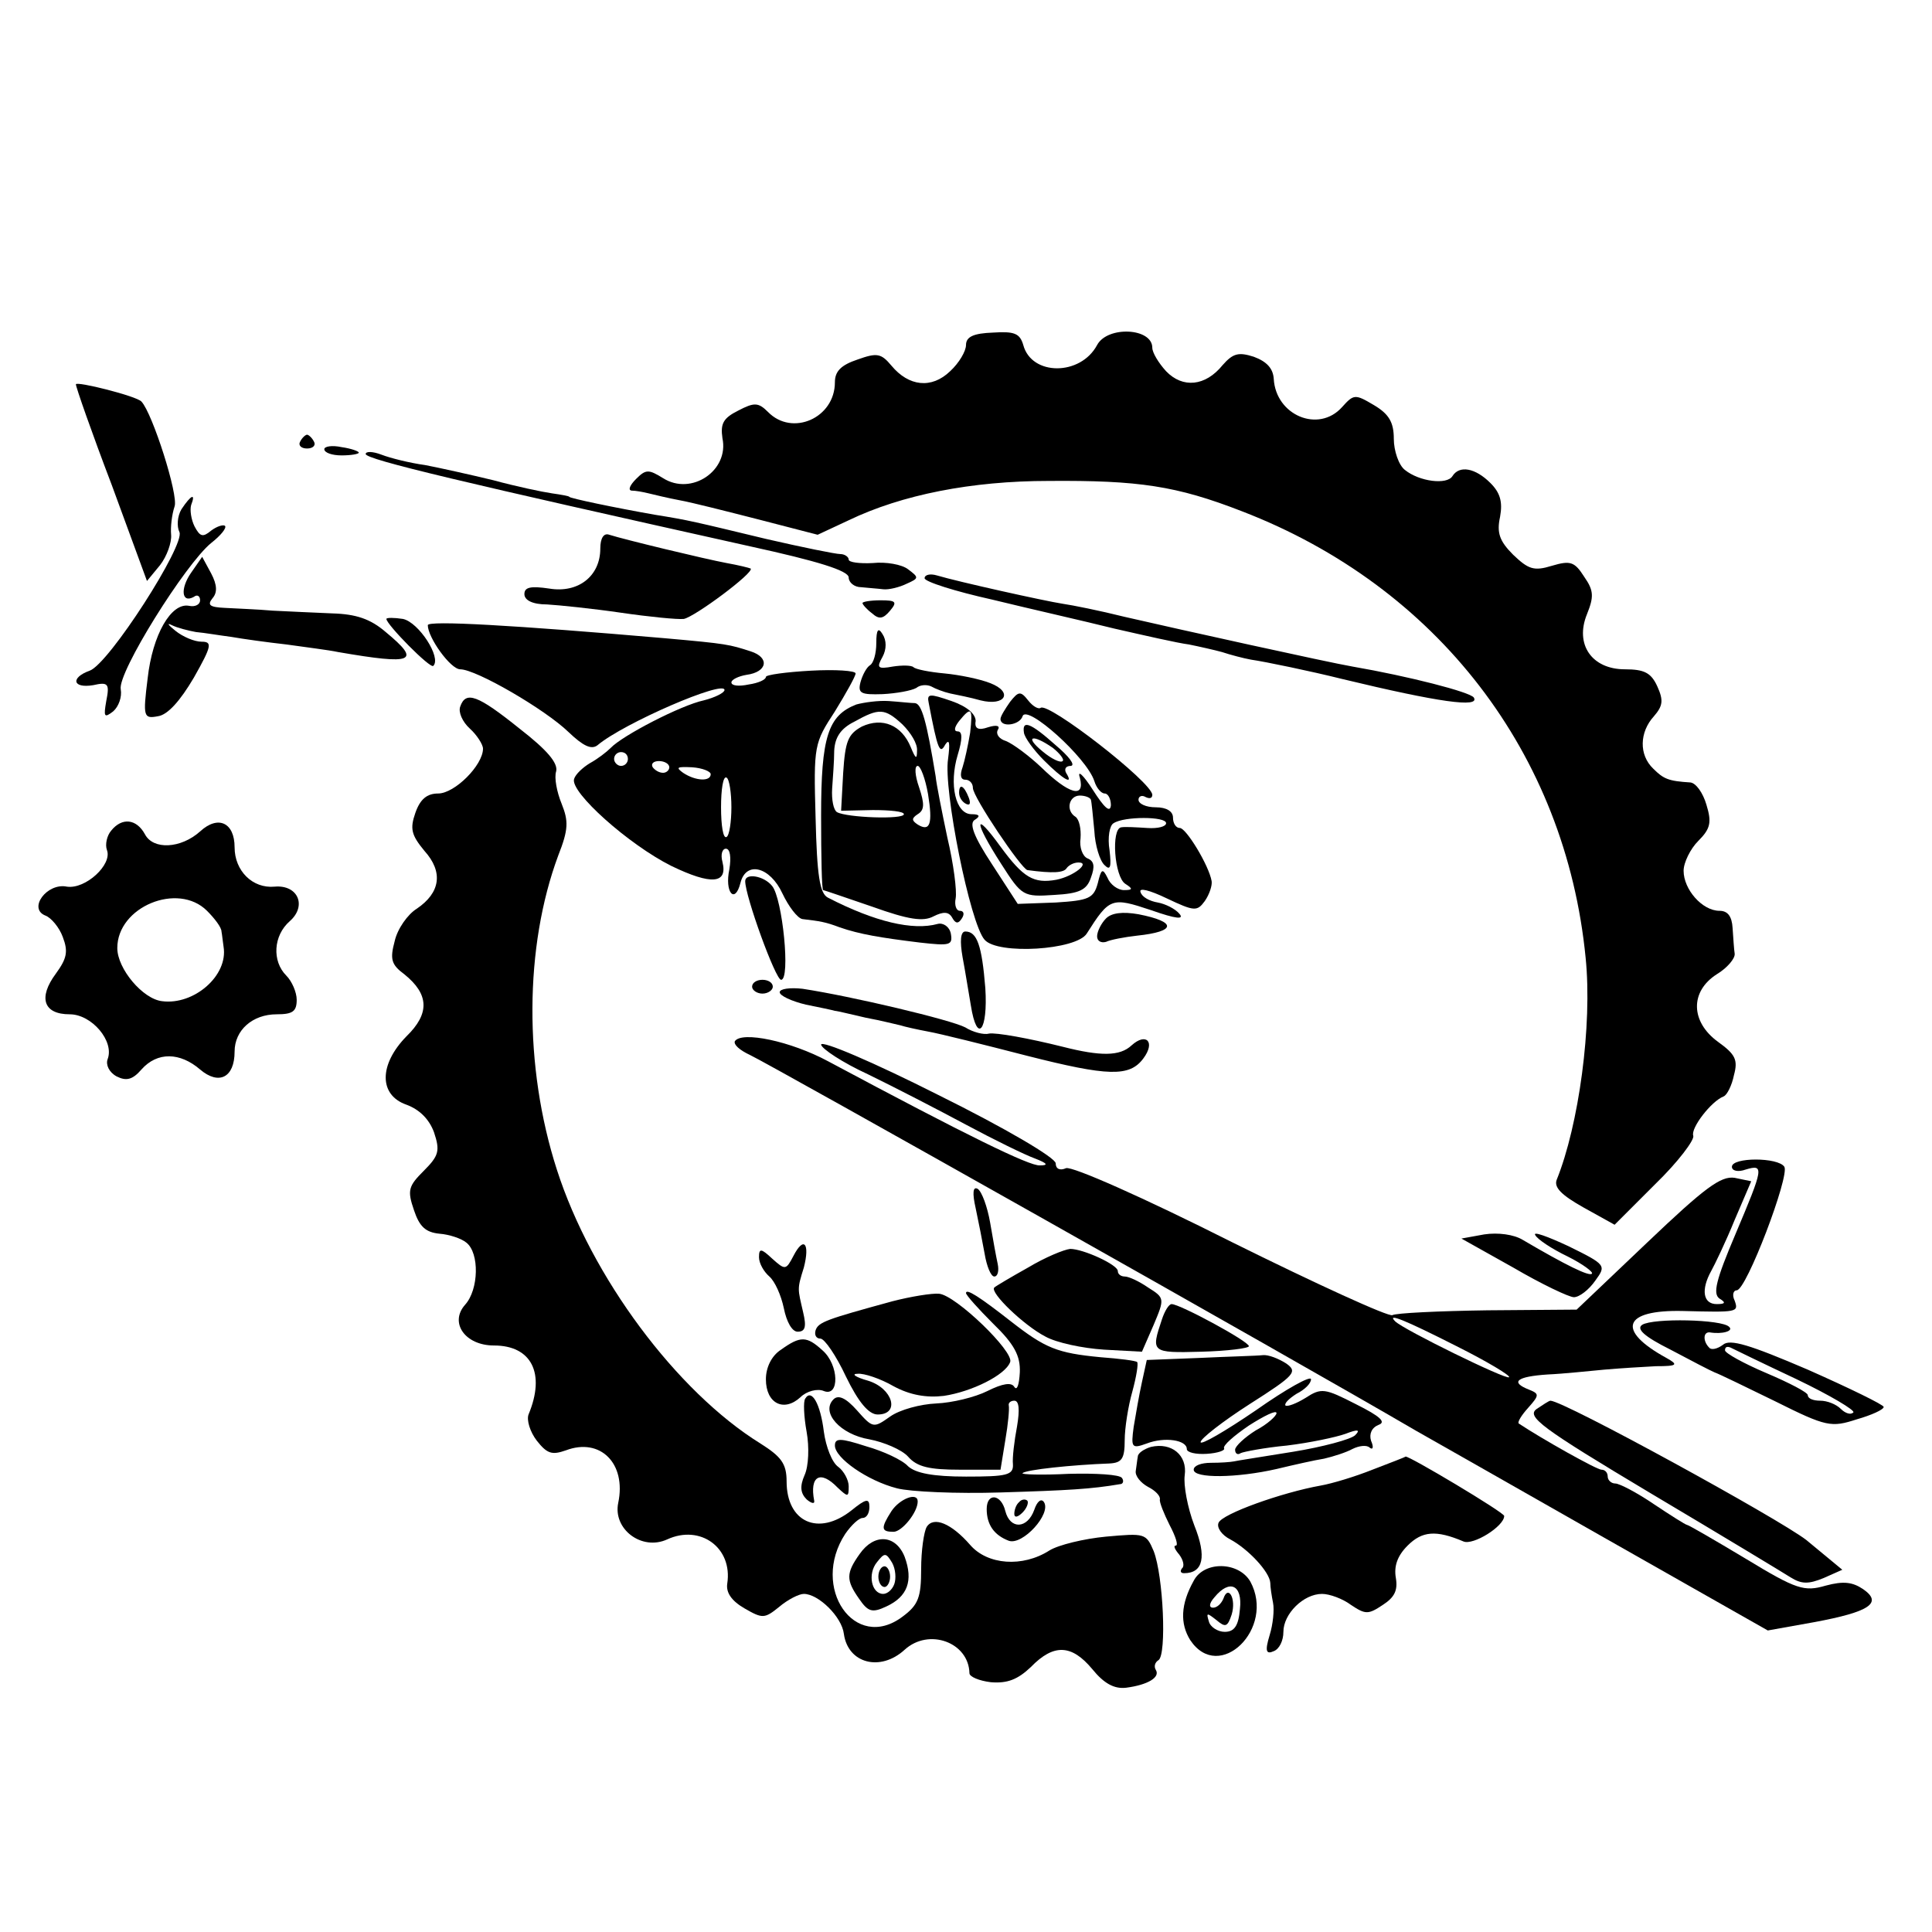 <svg version="1" xmlns="http://www.w3.org/2000/svg" width="373.333" height="373.333" viewBox="0 0 280 280"><path d="M140 50c0 .9-1 2.6-2.3 3.8-2.7 2.6-6 2.2-8.5-.8-1.5-1.8-2.1-1.9-4.9-.9-2.4.8-3.3 1.7-3.3 3.3 0 5.2-6.2 7.9-9.7 4.3-1.4-1.4-2-1.4-4.3-.2-2.2 1.1-2.6 1.9-2.3 4 1 4.7-4.5 8.4-8.6 5.8-2.1-1.3-2.5-1.3-3.9.1-.9.9-1.2 1.6-.7 1.7.6 0 1.7.2 2.5.4s2.9.7 4.5 1c1.7.3 6.8 1.6 11.5 2.8l8.5 2.2 4.5-2.1c7.7-3.7 17.8-5.7 29-5.7 13-.1 18.5.7 28 4.4 28.3 10.9 46.9 35.1 49.8 64.7 1 9.8-1 24.3-4.2 32.2-.4 1.1.7 2.2 3.9 4l4.5 2.5 5.9-5.9c3.3-3.2 5.7-6.4 5.5-7-.4-1.1 2.6-5 4.4-5.7.5-.2 1.2-1.6 1.5-3.1.6-2.2.2-3-2.3-4.8-4-2.9-4.1-7.3-.2-9.8 1.5-.9 2.7-2.3 2.6-3-.1-.6-.2-2.3-.3-3.7-.1-1.7-.7-2.5-1.9-2.5-2.5 0-5.2-3.1-5.2-5.8 0-1.2 1-3.2 2.1-4.3 1.8-1.8 2-2.7 1.2-5.3-.5-1.7-1.5-3.1-2.3-3.2-3.2-.2-3.9-.5-5.4-2-2.1-2-2-5.3.1-7.6 1.3-1.5 1.4-2.3.5-4.3-.9-2-1.9-2.5-4.7-2.5-4.8 0-7.3-3.6-5.5-8 1-2.5 1-3.4-.4-5.4-1.4-2.2-2-2.4-4.7-1.6-2.6.8-3.4.5-5.6-1.6-2-2-2.4-3.2-1.9-5.5.4-2.2 0-3.5-1.4-4.9-2.2-2.2-4.5-2.6-5.5-1-.8 1.3-4.8.8-6.9-.9-.9-.7-1.6-2.8-1.6-4.5 0-2.4-.7-3.6-2.9-4.9-2.7-1.6-2.9-1.6-4.6.3-3.4 3.8-9.6 1.2-9.9-4.1-.1-1.5-1-2.5-2.9-3.2-2.2-.7-3-.5-4.5 1.2-2.5 3.1-5.8 3.4-8.2.9-1.1-1.2-2-2.7-2-3.4 0-2.9-6.5-3.2-8-.4-2.4 4.5-9.5 4.5-10.7 0-.5-1.7-1.3-2-4.4-1.8-2.8.1-3.9.6-3.9 1.8zM11 55.7c0 .4 2.3 7 5.2 14.6l5.1 13.9 1.9-2.3c1-1.3 1.7-3.3 1.6-4.4-.1-1.1.1-2.9.5-4.1.6-1.6-3.2-13.5-4.8-15.2-.7-.8-9.5-3-9.5-2.5zM43.5 64c-.3.5.1 1 1 1s1.3-.5 1-1c-.3-.6-.8-1-1-1-.2 0-.7.4-1 1zM47 65.1c0 .5 1.1.9 2.5.9s2.5-.2 2.5-.4-1.1-.6-2.5-.8c-1.4-.3-2.5-.1-2.5.3z"/><path d="M53 65.8c0 .8 14.5 4.2 55.8 13.4 9.6 2.1 14.2 3.5 14.2 4.5 0 .7.8 1.4 1.8 1.4.9.1 2.4.2 3.2.3.8.1 2.4-.3 3.4-.8 1.8-.8 1.8-.9.2-2.1-.9-.7-3.2-1.1-5.1-.9-1.9.1-3.5-.1-3.5-.5s-.6-.8-1.2-.8c-.7 0-5.6-1-10.8-2.2-10.4-2.5-11.1-2.7-16.1-3.5-5.7-1-12.4-2.4-12.4-2.6 0-.1-1.1-.3-2.5-.5s-5.2-1-8.5-1.9c-3.3-.8-7.8-1.8-9.9-2.2-2.2-.3-5-1-6.3-1.5-1.3-.5-2.3-.5-2.3-.1zM26.3 73.8c-.6 1-.7 2.5-.3 3.3.9 1.8-10.2 19.1-13 20.1-2.8 1-2.5 2.6.5 2.1 2.2-.5 2.4-.2 1.9 2.3-.4 2.3-.3 2.5 1 1.5.8-.7 1.3-2.1 1.1-3.2-.5-2.4 9.4-18.2 13.1-21.2 1.4-1.1 2.3-2.2 2-2.5-.3-.2-1.2.1-2 .7-1.2 1-1.6.9-2.4-.6-.5-1-.7-2.4-.5-3.1.7-1.8 0-1.5-1.4.6zM87 79.5c0 4-3.2 6.5-7.4 5.8-2.7-.4-3.6-.2-3.6.8 0 .9 1.2 1.5 3.3 1.5 1.7.1 6.6.6 10.7 1.2s8.2 1 9.1.9c1.6-.3 10.2-6.7 9.7-7.3-.2-.1-1.8-.5-3.5-.8-3.2-.6-14.8-3.4-17-4.1-.8-.3-1.3.5-1.3 2z"/><path d="M27.7 83c-1.6 2.3-1.4 4.5.4 3.5.5-.4.9-.1.9.5s-.7 1-1.6.8c-2.6-.5-5.3 4.2-6 10.5-.7 5.6-.6 5.9 1.5 5.5 1.4-.2 3.2-2.2 5.2-5.6 2.6-4.6 2.7-5.2 1.1-5.2-1 0-2.7-.7-3.8-1.6-1-.8-1.3-1.2-.5-.8.8.4 2.4.8 3.5 1 1.2.1 3.5.5 5.1.7 1.7.3 5.3.8 8 1.1 2.8.4 6.1.8 7.5 1.1 11 1.9 12.1 1.4 6.9-2.9-2.2-1.9-4.3-2.6-7.7-2.7-2.6-.1-6.5-.3-8.7-.4-2.2-.2-5.3-.3-6.9-.4-2.2-.1-2.6-.4-1.8-1.4.7-.8.7-1.9-.2-3.6l-1.3-2.4-1.6 2.3zM134 83.8c0 .5 4.4 1.9 9.8 3.1 5.3 1.3 13.3 3.1 17.7 4.2 4.4 1 9.2 2.1 10.8 2.3 1.5.3 3.7.8 4.8 1.1 1.2.4 3.1.9 4.2 1.1 2.1.3 8.8 1.7 13.2 2.8 14.1 3.4 20 4.2 19.1 2.7-.5-.8-9.5-3.1-17.6-4.5-3.5-.6-25.2-5.4-33-7.2-3.6-.9-7.6-1.7-9-1.9-2.6-.4-15.2-3.2-18.2-4.1-1-.3-1.8-.1-1.8.4zM125 87.4c0 .2.6.9 1.4 1.5 1 .9 1.6.8 2.6-.4 1.1-1.3.8-1.5-1.4-1.5-1.4 0-2.6.2-2.6.4zM56 89.7c0 .8 6.4 7.3 6.8 6.8 1.2-1.2-2.1-6.3-4.4-6.8-1.3-.2-2.4-.2-2.4 0zM62 90.6c0 1.8 3.3 6.4 4.7 6.4 2.3 0 12.3 5.8 15.7 9.1 2.1 2 3.3 2.6 4.2 1.9 3.8-3.2 18.4-9.5 18.4-8 0 .4-1.4 1.1-3 1.5-3.3.7-11.8 5.1-13.5 6.9-.6.6-1.9 1.6-3 2.2-1 .6-2.1 1.6-2.3 2.3-.6 1.9 7.9 9.5 14.1 12.6 5.8 2.8 8.2 2.6 7.4-.6-.3-1.1 0-1.9.5-1.9.6 0 .8 1.2.5 3-.7 3.3.8 5.1 1.6 2 .8-3.3 4.3-2.4 6.1 1.5.9 1.9 2.2 3.6 2.9 3.7 2.5.3 3.3.4 5.4 1.2 2.9 1 5.9 1.5 11.6 2.2 4.4.5 4.8.4 4.5-1.3-.2-1-1.1-1.6-1.9-1.4-3.6 1-9.1-.3-15.9-3.8-1.2-.6-1.6-3.2-1.8-11.6-.3-10.5-.2-10.8 2.8-15.4 1.6-2.6 3-5.1 3-5.5 0-.4-2.9-.6-6.5-.4-3.6.2-6.5.6-6.5.9 0 .4-1.1.9-2.5 1.1-1.4.3-2.5.2-2.5-.3 0-.4 1-.9 2.2-1.1 3-.4 3.4-2.5.6-3.4-3.1-1-3.4-1.1-12.4-1.9-22-1.9-34.4-2.6-34.4-1.9zM91 110c0 .5-.4 1-1 1-.5 0-1-.5-1-1 0-.6.5-1 1-1 .6 0 1 .4 1 1zm6 1.2c0 .4-.4.8-.9.8-.6 0-1.2-.4-1.5-.8-.3-.5.1-.9.9-.9s1.5.4 1.5.9zm6 1c0 1.1-2.2 1-4-.2-1.1-.8-.9-.9 1.3-.8 1.5.1 2.7.6 2.7 1zm3 4.8c0 2.1-.3 4.1-.7 4.3-.5.3-.8-1.7-.8-4.3 0-2.6.3-4.6.8-4.3.4.2.7 2.2.7 4.3z"/><path d="M127 93.2c0 1.5-.4 2.9-.9 3.2-.5.3-1.1 1.4-1.4 2.5-.4 1.6.1 1.8 3.2 1.7 2-.1 4.2-.5 4.9-.9.6-.5 1.6-.5 2.2-.2.5.3 1.8.8 2.7 1 1 .2 3 .6 4.4 1 3.6.9 4.8-1.2 1.4-2.5-1.5-.6-4.5-1.2-6.6-1.4-2.2-.2-4.2-.6-4.5-.9-.3-.3-1.7-.3-3-.1-2.2.4-2.4.2-1.5-1.4.6-1.1.6-2.4 0-3.3-.6-1-.9-.7-.9 1.3z"/><path d="M134.6 101.9c1.3 6.8 1.6 7.5 2.4 6 .6-.9.7-.2.4 2.1-.7 4.4 3.2 23.9 5.3 26.2 1.9 2.2 13.3 1.5 14.8-.9 3.3-5.2 3.6-5.3 9.3-3.4 3.7 1.3 4.9 1.4 4.1.5-.6-.7-2-1.4-3.1-1.6-1.2-.2-2.3-.8-2.5-1.5-.3-.7 1.3-.3 3.8.9 4 1.9 4.4 1.9 5.5.4.7-1 1.1-2.3 1-2.9-.4-2.3-3.7-7.7-4.6-7.7-.6 0-1-.7-1-1.5 0-.9-.9-1.5-2.5-1.5-1.4 0-2.5-.5-2.5-1.1 0-.5.5-.7 1-.4.6.3 1 .2 1-.3 0-1.8-15.2-13.6-16.2-12.6-.3.2-1.1-.2-1.8-1.1-1.1-1.4-1.4-1.3-2.6.2-.7 1-1.4 2.1-1.4 2.5 0 1.3 2.8.9 3.2-.4.6-1.8 9.3 6 10.4 9.4.3 1 1 1.8 1.5 1.8s.9.8.9 1.7c-.1 1.2-1 .3-2.6-2.2-1.4-2.2-2.3-3-1.9-1.8.8 3.1-1.6 2.4-5.6-1.5-1.8-1.7-4.1-3.4-5.1-3.8-1-.3-1.5-1-1.2-1.6.4-.6-.1-.8-1.4-.4-1.4.5-2 .2-1.8-.9 0-1-1.2-2.1-3.5-2.9-3.2-1.1-3.6-1.1-3.3.3zm6 4.3c-.3 1.8-.8 4.1-1.1 5-.4 1.1-.3 1.8.4 1.8.6 0 1.1.5 1.1 1.2 0 1.3 7 11.7 7.9 11.9 3.7.5 5.3.4 5.7-.3.3-.4 1-.8 1.7-.8 1.8 0-.7 2-3.2 2.5-3.3.6-4.8-.3-8.1-4.8-3.9-5.4-3.9-3.7.1 2.5 3 4.7 3.2 4.8 7.7 4.5 3.6-.2 4.7-.7 5.3-2.5.6-1.6.5-2.4-.5-2.8-.7-.3-1.2-1.6-1-2.9.1-1.4-.2-2.7-.7-3.1-1.5-.9-1-3.1.6-3.1.8 0 1.5.3 1.6.6.1.3.3 2.4.5 4.5.1 2.1.8 4.4 1.5 5 .8.8 1 .3.7-2.2-.3-1.8 0-3.6.6-3.9 1.5-1 7.6-1 7.6 0 0 .5-1.2.8-2.7.7-1.6-.1-3.2-.2-3.8-.1-1.5.2-1 7.2.6 8.2 1.1.7 1.1.9-.2.9-.9 0-2-.8-2.4-1.8-.7-1.4-.9-1.3-1.4.8-.6 2.2-1.3 2.5-6.1 2.8l-5.5.2-3.7-5.7c-2.7-4.1-3.4-6-2.5-6.5.8-.5.7-.8-.5-.8-2.3 0-3.3-4.3-2-8.6.7-2.3.7-3.4 0-3.4-.6 0-.5-.6.2-1.5 1.8-2.2 2-1.9 1.6 1.7z"/><path d="M139 114.9c0 .6.4 1.3 1 1.6.6.3.7-.1.4-.9-.7-1.8-1.4-2.1-1.4-.7zM66.7 102.4c-.3.8.3 2.2 1.4 3.2 1 .9 1.9 2.3 1.9 2.9 0 2.4-4.1 6.5-6.5 6.5-1.6 0-2.6.8-3.3 2.8-.8 2.3-.6 3.2 1.3 5.5 2.8 3.1 2.3 6.1-1.1 8.4-1.3.8-2.8 2.9-3.2 4.7-.7 2.6-.5 3.4 1.4 4.8 3.6 2.9 3.7 5.7.3 9-4 4.1-4 8.5 0 9.9 1.9.7 3.3 2.1 4 4 .9 2.7.7 3.4-1.5 5.6-2.2 2.2-2.4 2.8-1.4 5.7.8 2.4 1.7 3.2 3.7 3.4 1.4.1 3.2.7 3.9 1.3 1.9 1.5 1.8 6.8-.2 9-2.3 2.6 0 5.9 4.2 5.9 5.4 0 7.5 4 5 10-.3.8.2 2.5 1.2 3.8 1.5 1.9 2.2 2.1 4.2 1.4 5-1.9 8.8 1.9 7.6 7.6-.8 3.8 3.4 7 7.1 5.3 4.8-2.2 9.5 1.2 8.7 6.4-.2 1.3.6 2.5 2.5 3.6 2.6 1.5 2.9 1.5 5-.2 1.3-1.1 2.9-1.9 3.6-1.9 2.1 0 5.5 3.3 5.8 5.8.6 4.3 5.3 5.5 8.8 2.3 3.5-3.2 9.3-1.1 9.4 3.4 0 .5 1.4 1.1 3.1 1.3 2.4.2 3.9-.4 5.8-2.2 3.3-3.4 5.9-3.3 8.9.3 1.7 2.1 3.2 2.9 4.9 2.7 3.1-.4 5-1.5 4.3-2.6-.3-.5-.1-1.1.4-1.4 1.2-.8.7-12.2-.7-15.8-1.1-2.6-1.3-2.6-6.9-2.1-3.2.3-6.9 1.2-8.2 2-3.9 2.5-9 2.1-11.5-.8-2.7-3.1-5.3-4.2-6.3-2.6-.4.7-.8 3.4-.8 6.1 0 4.1-.4 5.2-2.7 6.9-6.9 5.2-13.4-4.2-8.3-12 .9-1.3 2-2.3 2.5-2.3.6 0 1-.7 1-1.6 0-1.3-.5-1.2-2.6.5-4.8 3.8-9.4 1.7-9.4-4.2 0-2.6-.8-3.6-3.8-5.5-12.1-7.5-24.5-24.1-29.5-39.7-4.8-14.9-4.7-32.3.2-45.5 1.5-3.8 1.5-5 .5-7.5-.7-1.7-1.1-3.8-.8-4.7.3-1.2-1.3-3.1-5.3-6.2-6.1-4.9-7.8-5.5-8.6-3.2zM124.1 102.1c-4.1 1.6-5.1 4.7-5.1 16.1 0 6 .1 10.8.3 10.8.1 0 3.3 1.1 7.1 2.4 5.3 1.9 7.4 2.2 8.9 1.4 1.4-.7 2.2-.7 2.7.2.5.9.9.9 1.4.1.4-.6.3-1.1-.3-1.1-.5 0-.8-.8-.6-1.8.2-1.1-.3-5-1.2-8.8-.8-3.8-1.6-7.8-1.7-8.9-1.3-7.9-2-10.5-3-10.6-.6 0-2.3-.2-3.8-.3-1.5-.1-3.6.2-4.7.5zm6.7 2.9c1.2 1.2 2.2 2.8 2.1 3.8 0 1.3-.2 1.2-.9-.5-1.3-3.2-4.1-4.4-7.1-3-2 1.1-2.4 2.1-2.7 6.7l-.3 5.5 4.6-.1c2.5 0 4.5.2 4.5.6 0 .8-8.3.5-9.7-.3-.5-.3-.8-1.8-.7-3.4.1-1.5.3-4 .3-5.5.1-1.9.9-3.2 2.9-4.2 3.6-2 4.4-2 7 .4zm3.7 10.1c.7 4.3.3 5.5-1.5 4.4-.9-.6-.9-.9 0-1.5 1-.6 1-1.5.2-3.9-.6-1.7-.7-3.1-.2-3.1.4 0 1.1 1.8 1.5 4.1zM148.4 106.2c.1.7 1.4 2.5 2.9 4 2.8 2.8 4.4 3.7 3.2 1.8-.3-.6 0-1 .7-1 .7-.1-.3-1.4-2.2-3-3.7-3.3-4.9-3.7-4.6-1.8zm4.2 2.2c1 .8 1.7 1.7 1.4 1.9-.3.3-1.6-.3-2.9-1.4-2.7-2.2-1.5-2.6 1.5-.5zM16.1 120.4c-.6.7-.9 2-.6 2.8.8 2.1-3.1 5.7-5.8 5.3-2.9-.6-5.7 3.2-3.1 4.2.8.3 2 1.7 2.5 3.1.8 2.1.6 3.1-1 5.3-2.6 3.5-1.8 5.9 2 5.9 3.2 0 6.5 3.9 5.5 6.5-.3.8.2 1.9 1.3 2.5 1.4.7 2.3.5 3.6-1 2.3-2.6 5.6-2.5 8.5 0 2.7 2.3 5 1.2 5-2.6 0-3.1 2.6-5.4 6.1-5.4 2.3 0 2.9-.4 2.9-2.1 0-1.1-.7-2.7-1.5-3.5-2.1-2.1-1.9-5.8.5-7.9 2.5-2.2 1.2-5.3-2.2-5-3.2.3-5.8-2.3-5.8-5.7 0-3.6-2.4-4.7-5-2.3-2.8 2.5-6.8 2.7-8 .4-1.2-2.2-3.3-2.5-4.9-.5zM30 132c1.1 1.1 2.1 2.4 2.1 3 .1.5.2 1.6.3 2.2.7 4.2-4.3 8.5-8.9 7.9-2.8-.3-6.5-4.7-6.5-7.7 0-6 8.8-9.6 13-5.4zM108 127.7c0 2.2 4.4 14.3 5.2 14.3 1.4 0 .2-11.8-1.3-13.6-1.2-1.5-3.9-1.9-3.9-.7zM160.3 133.1c-.7.7-1.3 1.9-1.3 2.6 0 .7.6 1 1.3.8.6-.3 2.7-.7 4.5-.9 5.7-.6 5.8-2 .2-3.1-2.3-.4-3.9-.2-4.7.6zM139.5 138.7c.4 2.1.9 5.3 1.2 7 .9 5.7 2.5 3.7 2.1-2.5-.5-6.2-1.2-8.2-2.9-8.2-.7 0-.8 1.4-.4 3.7zM109 143c0 .5.7 1 1.5 1s1.5-.5 1.5-1c0-.6-.7-1-1.5-1s-1.5.4-1.5 1z"/><path d="M113 143.8c0 .5 1.7 1.3 3.8 1.8 2 .4 3.9.8 4.2.9.3 0 2.3.5 4.5 1 2.2.4 4.5 1 5 1.1.6.2 2.4.6 4 .9 1.7.3 8.1 1.9 14.3 3.5 11.8 3 14.9 3.1 16.9.4 1.8-2.4.4-3.8-1.7-1.9-1.7 1.6-4.5 1.6-10 .2-4.8-1.2-9.7-2.1-10.7-1.9-.7.2-2.3-.2-3.4-.9-2.1-1.1-16.4-4.5-23.6-5.6-1.8-.2-3.3 0-3.3.5zM106.5 150.9c-.2.5.7 1.3 2.2 2 2.8 1.3 78.3 43.8 96.6 54.5 1.8 1 13.9 7.9 27.1 15.4l23.8 13.5 6.7-1.2c8.1-1.5 10-2.8 7.1-4.8-1.5-1-2.8-1.2-5.4-.5-3.1.9-4.2.6-11.6-3.9-4.5-2.7-8.3-4.9-8.5-4.9-.2 0-2.4-1.4-4.8-3-2.5-1.7-5-3-5.6-3-.6 0-1.1-.5-1.1-1 0-.6-.4-1-.9-1-.7 0-8.7-4.5-12-6.7-.2-.2.4-1.2 1.4-2.3 1.6-1.8 1.6-2 .1-2.6-2.8-1.1-1.8-1.9 2.7-2.2 2.3-.1 6-.5 8.2-.7 2.2-.2 5.6-.4 7.5-.5 3.1 0 3.3-.2 1.5-1.2-7.3-4-6.3-7 2.4-6.8 7.9.2 8.1.2 7.5-1.5-.4-.8-.2-1.5.3-1.5 1.4 0 7.7-16.6 6.9-17.9-.9-1.4-7.6-1.4-7.6 0 0 .6.9.8 2 .4 2.7-.8 2.6-.3-1.5 9.4-2.8 6.6-3.3 8.6-2.3 9.3 1 .6.8.8-.4.8-2 0-2.3-2.1-.8-4.8.5-.9 2.1-4.2 3.4-7.4l2.4-5.6-2.4-.5c-2-.3-4.3 1.4-12.7 9.4l-10.2 9.7-12.9.1c-7.1.1-13.3.4-13.8.7-.5.3-11-4.5-23.3-10.6-12.9-6.5-23.1-11-24-10.7-.9.4-1.5.1-1.5-.7 0-.8-7.3-5.1-17-9.9-9.3-4.7-17-8-17-7.3.1.6 3.1 2.6 6.8 4.3 3.7 1.8 10.1 5.1 14.2 7.3s8.6 4.4 10 4.9c1.8.7 2 1 .7 1-1.5.1-10.5-4.3-30.7-15.1-5.4-2.9-12.5-4.4-13.5-2.9zm104.6 44.2c4.4 2.2 7.9 4.3 7.6 4.5-.4.4-15.3-6.9-16.5-8.1-1.3-1.3 1.4-.2 8.9 3.6zM141.4 175.1c.4 1.9 1 4.9 1.3 6.6.3 1.8.9 3.3 1.4 3.3.5 0 .7-.8.5-1.8-.2-.9-.7-3.6-1.1-6-.4-2.3-1.2-4.5-1.8-4.9-.7-.4-.8.6-.3 2.8z"/><path d="M215.1 178.9l-3.3.6 7.5 4.2c4.1 2.4 8.1 4.3 8.8 4.3.8 0 2.2-1.1 3.1-2.4 1.6-2.2 1.6-2.3-3.9-5-3-1.4-5.2-2.2-4.8-1.6.3.6 2.4 2 4.7 3.1 2.2 1.1 3.8 2.3 3.5 2.5-.4.4-3.7-1.2-10-4.9-1.3-.8-3.6-1.1-5.6-.8zM115 182c-1.1 2.1-1.2 2.1-3.1.4-1.6-1.5-1.9-1.5-1.9-.2 0 .9.7 2.1 1.5 2.8.8.7 1.7 2.7 2.1 4.6.4 2 1.2 3.4 2 3.4 1.1 0 1.3-.7.8-2.8-.8-3.5-.9-3.3.1-6.5.9-3.5 0-4.6-1.5-1.7zM149 183.7c-2.5 1.4-4.7 2.7-4.9 2.9-.7.7 4.3 5.5 7.4 7.1 1.6.9 5.4 1.7 8.5 1.9l5.5.3 1.7-3.9c1.6-3.8 1.6-3.9-.8-5.4-1.3-.9-2.8-1.6-3.4-1.6-.5 0-1-.3-1-.8 0-.9-5-3.2-6.9-3.2-.9.1-3.6 1.2-6.1 2.7zM129.3 188.6c-9.5 2.6-10.7 3-11.1 4.2-.2.7.1 1.2.7 1.2s2.3 2.5 3.7 5.5c1.8 3.7 3.3 5.5 4.6 5.5 3.3 0 2.2-3.8-1.4-4.9-1.8-.5-2.5-1-1.5-1 .9-.1 3.3.7 5.2 1.8 2.4 1.3 4.8 1.7 7.3 1.4 4-.6 8.9-3 9.6-4.9.6-1.5-7.9-9.7-10.3-9.9-1-.1-4.1.4-6.8 1.1z"/><path d="M140 187.4c0 .3 1.8 2.3 3.9 4.4 3.1 3 4 4.7 3.9 7.1-.1 1.8-.4 2.7-.8 2.1-.4-.7-1.7-.5-3.9.6-1.8.9-5.1 1.7-7.4 1.8-2.3.1-5.3.9-6.7 1.9-2.4 1.7-2.5 1.7-4.8-.9-1.6-1.8-2.7-2.3-3.4-1.6-1.9 1.9 1 5.1 5.2 5.8 2.1.4 4.7 1.5 5.6 2.5 1.3 1.5 3.1 1.9 7.5 1.9h5.9l.7-4.3c.4-2.3.6-4.5.5-5-.1-.4.3-.7.8-.7.7 0 .8 1.3.4 3.7-.4 2.1-.7 4.6-.6 5.5.1 1.6-.9 1.8-6.8 1.8-4.8 0-7.3-.5-8.4-1.5-.8-.9-3.6-2.2-6.1-2.9-3.7-1.2-4.5-1.2-4.5-.1 0 1.8 4.7 5.1 9 6.2 1.9.5 8.7.8 15 .6 9.9-.3 13.2-.5 17.3-1.2.5 0 .6-.5.3-.9-.3-.5-3.8-.7-7.7-.6-3.9.2-7 .1-6.7-.1.5-.5 7.2-1.2 12.6-1.4 1.8-.1 2.2-.7 2.2-3.4 0-1.7.5-4.9 1.1-7 .6-2.2.9-4.1.7-4.3-.2-.2-2.6-.5-5.3-.7-6.3-.6-8-1.3-13-5.2-4.6-3.6-6.5-4.8-6.5-4.1zM168.4 191.2c-1.6 4.8-1.6 4.9 5.7 4.7 3.8-.1 6.9-.5 6.9-.8 0-.7-10-6.1-11.2-6.1-.4 0-1 1-1.4 2.2zM238 192c-.9.6.3 1.7 4.1 3.6 3 1.6 5.9 3.1 6.4 3.3.6.2 4.5 2.1 8.8 4.2 7.4 3.7 8.1 3.8 11.8 2.6 2.1-.6 3.9-1.4 3.9-1.8 0-.3-4.9-2.7-11-5.4-8.4-3.6-11.3-4.5-12.3-3.6-.8.6-1.7.8-2 .4-.9-.9-.9-2.3.1-2.2 1.8.3 3.5-.2 2.8-.8-1-1.1-11-1.3-12.6-.3zm22.4 7.9c4.8 2.3 8.5 4.5 8.2 4.8-.4.4-1.2.1-1.8-.5-.7-.7-2-1.2-3-1.2s-1.8-.3-1.8-.8c0-.4-2.7-1.8-6-3.2-3.3-1.4-6-2.9-6-3.3 0-.5.3-.6.8-.4.4.2 4.7 2.3 9.6 4.6zM113.2 195.6c-1.4.9-2.2 2.6-2.2 4.3 0 3.5 2.6 4.8 5 2.6.9-.9 2.5-1.3 3.4-.9 2.3.9 2.2-3.8-.2-5.9-2.3-2.1-3.2-2.1-6-.1zM173.9 196.8l-7.7.3-.7 3.2c-.4 1.8-.9 4.7-1.2 6.5-.4 3-.3 3.2 1.9 2.4 2.6-1 5.8-.5 5.8.8 0 .5 1.3.8 2.9.7 1.6-.1 2.7-.5 2.5-.8-.2-.4 1.4-1.8 3.6-3.3 2.2-1.4 4-2.3 4-1.8 0 .4-1.3 1.6-3 2.5-1.6 1-3 2.3-3 2.8 0 .6.4.8.8.5.4-.2 3.5-.8 6.7-1.1 3.3-.4 7.1-1.2 8.5-1.7 1.8-.7 2.2-.6 1.4.2-.6.6-4.7 1.7-9 2.4s-8.2 1.3-8.6 1.4c-.5.1-1.9.2-3.3.2s-2.5.4-2.5 1c0 1.3 6.3 1.2 12-.1 2.5-.6 5.6-1.3 6.9-1.5 1.3-.3 3.2-.9 4.1-1.4 1-.5 2.1-.6 2.5-.2.5.4.6-.1.2-1-.3-1 .1-1.9 1.1-2.3 1.1-.4.3-1.2-3.3-3-4.5-2.3-5-2.4-7.3-.9-1.3.8-2.6 1.3-2.9 1.1-.2-.3.5-1 1.6-1.7 1.2-.6 2.1-1.5 2.1-2.1 0-.6-3.6 1.4-8 4.5-4.4 3-8 5.1-8 4.6s3.2-3 7.1-5.5c6.6-4.2 7-4.7 5.3-5.9-1.1-.7-2.6-1.3-3.4-1.2-.8.1-4.9.2-9.1.4z"/><path d="M116.7 202.7c-.3.4-.2 2.6.2 4.8.4 2.2.3 5-.3 6.3-.7 1.6-.6 2.6.3 3.5.7.6 1.2.7 1.1.2-.7-3.6.9-4.5 3.4-1.9 1.5 1.4 1.6 1.4 1.6-.2 0-.9-.7-2.2-1.5-2.8-.9-.6-1.8-2.9-2.1-5.1-.5-4.1-1.8-6.3-2.7-4.8zM222.7 204.2c-1.5 1.1.6 2.7 16.5 12.2 10.1 6 19.2 11.5 20.3 12.2 1.6 1 2.6 1 4.8.1l2.7-1.2-5.2-4.3c-4-3.1-35.2-20.2-37.1-20.2-.2 0-1.1.6-2 1.2zM166.8 209.7c-1 .3-1.9.9-1.9 1.4-.1.5-.2 1.5-.3 2.1-.1.7.7 1.7 1.8 2.3 1 .5 1.8 1.3 1.7 1.8-.1.4.6 2.1 1.4 3.7.9 1.7 1.3 3 .9 3s-.1.6.5 1.3c.6.8.8 1.7.4 2-.3.4-.2.7.3.7 2.8 0 3.3-2.4 1.5-6.9-1-2.6-1.6-5.9-1.4-7.3.4-2.9-1.9-4.8-4.9-4.1zM198.9 213c-2.5 1-5.8 2-7.5 2.3-5.6 1-14.3 4.1-14.8 5.4-.3.7.5 1.8 1.7 2.4 2.6 1.4 5.7 4.7 5.8 6.3 0 .6.2 1.9.4 2.9s0 3.1-.5 4.7c-.7 2.3-.5 2.8.6 2.3.8-.3 1.4-1.5 1.4-2.8 0-2.6 2.9-5.5 5.6-5.5 1.1 0 3 .7 4.2 1.6 2.1 1.4 2.5 1.4 4.6 0 1.7-1.1 2.2-2.1 1.9-3.9-.3-1.7.2-3.2 1.7-4.7 2.1-2.1 4.1-2.3 8.1-.6 1.4.6 5.9-2.2 5.9-3.7 0-.5-13.9-8.8-14.3-8.6-.1.1-2.2.9-4.8 1.9zM129.2 219c-1.6 2.5-1.5 3 .3 3 1.2 0 3.5-2.8 3.5-4.4 0-1.4-2.6-.4-3.8 1.4zM143 218.7c0 2.3 1.1 3.8 3.2 4.6 2 .7 6.2-3.9 5.1-5.6-.4-.6-1-.1-1.4 1.1-1 2.8-3.5 2.9-4.2.2-.6-2.5-2.7-2.7-2.7-.3z"/><path d="M147.7 217.7c-.4.3-.7 1.1-.7 1.7 0 .6.5.5 1.2-.2.6-.6.9-1.4.7-1.7-.3-.3-.9-.2-1.2.2zM124.6 225.2c-2 2.8-2 3.8-.1 6.5 1.3 1.9 1.9 2.1 4 1.1 3-1.4 3.9-3.7 2.6-7.2-1.3-3.2-4.4-3.4-6.5-.4zm5 4.4c-.3.8-1 1.4-1.6 1.4-1.7 0-2.3-2.9-.9-4.6 1.1-1.4 1.3-1.4 2.2.1.5.9.6 2.3.3 3.1z"/><path d="M127.3 228.5c0 .8.4 1.5.9 1.5.4 0 .8-.7.8-1.5s-.4-1.5-.8-1.5c-.5 0-.9.7-.9 1.5zM173 229.1c-1.9 3.4-2 6.2-.5 8.6 4.2 6.3 12.4-1.7 8.7-8.5-1.7-2.9-6.7-3-8.2-.1zm6.7 4.1c-.2 2.4-.8 3.3-2.2 3.3-1 0-2.1-.7-2.3-1.5-.4-1.3-.3-1.3 1.1-.2 1.3 1.1 1.6 1 2.2-.8.7-2.3-.5-4.4-1.2-2.3-.3.7-.9 1.3-1.5 1.3s-.6-.6.2-1.5c2.2-2.7 4.1-1.8 3.7 1.7z"/></svg>